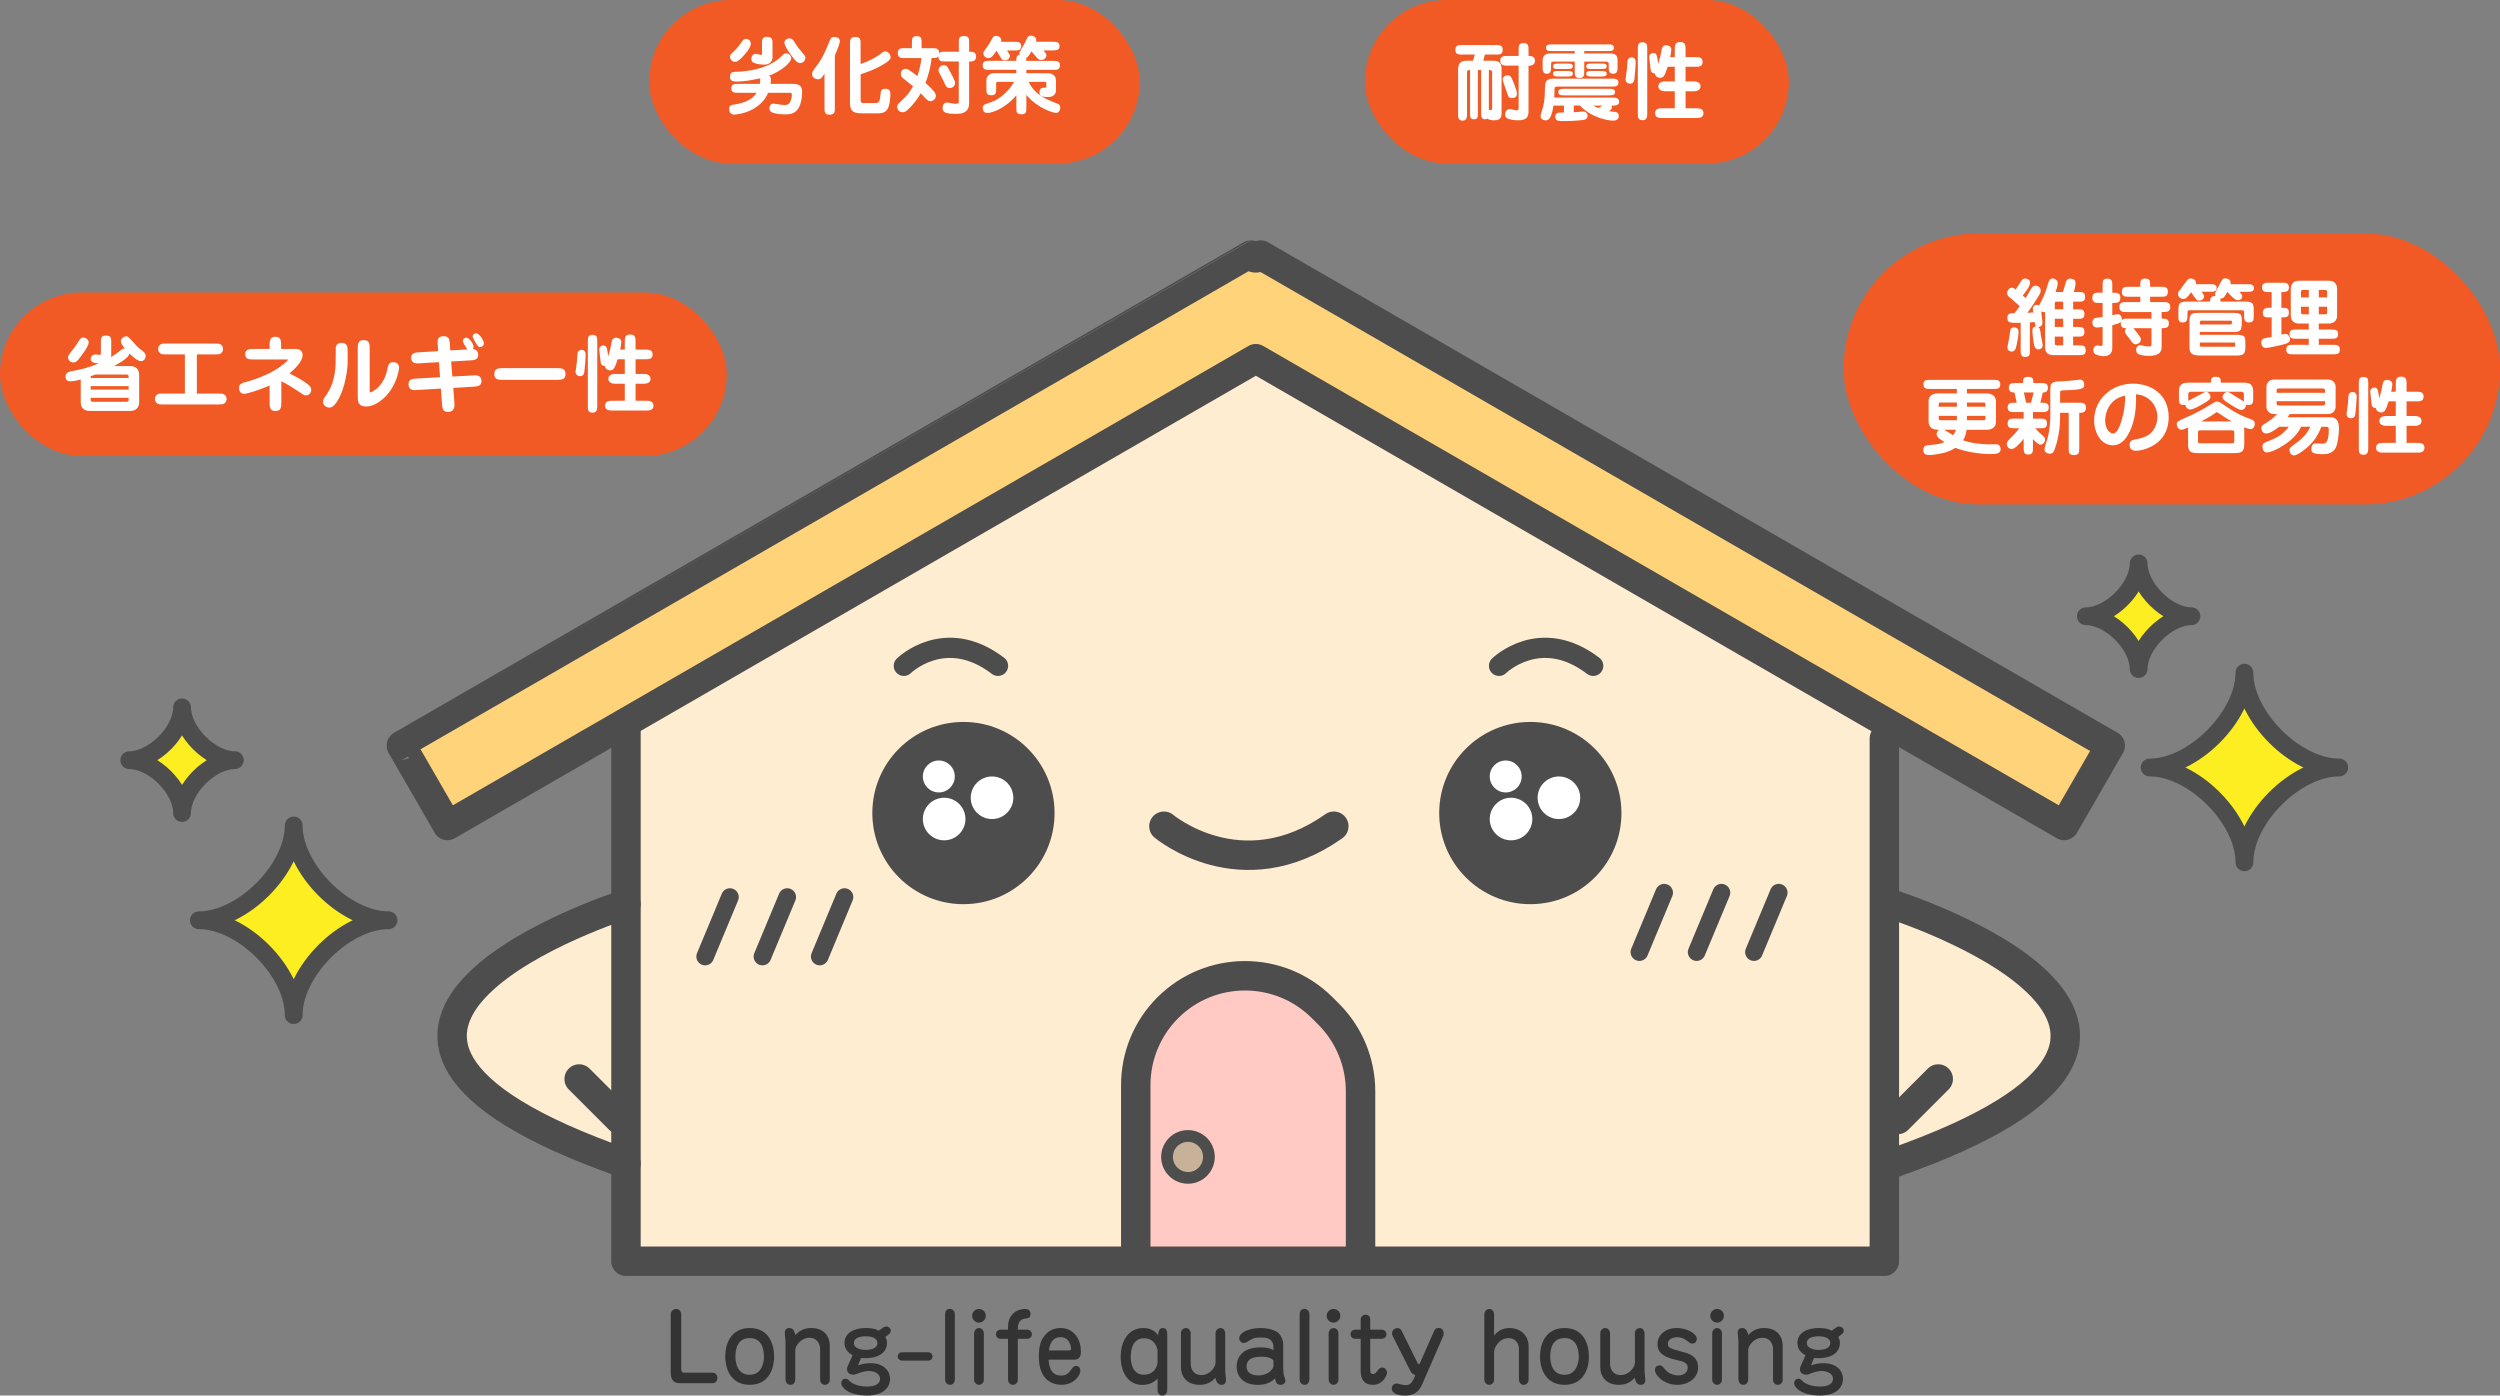 <?xml version="1.0" encoding="UTF-8"?><svg id="_レイヤー_2" xmlns="http://www.w3.org/2000/svg" width="850" height="474.47" viewBox="0 0 850 474.47"><rect x="0" y="0" width="850" height="474.47" fill="#808080" stroke="none"/><defs><style>.cls-1{fill:#4d4d4d;}.cls-2{fill:#fff;}.cls-3,.cls-4,.cls-5,.cls-6,.cls-7,.cls-8,.cls-9{fill:none;stroke:#4d4d4d;stroke-linecap:round;}.cls-3,.cls-7,.cls-9{stroke-miterlimit:10;}.cls-3,.cls-8{stroke-width:10.01px;}.cls-4{stroke-width:5.99px;}.cls-4,.cls-5,.cls-6,.cls-8{stroke-linejoin:round;}.cls-5{stroke-width:10.03px;}.cls-10{fill:#ffcac3;}.cls-11{fill:#ffd37a;}.cls-6{stroke-width:6.05px;}.cls-12{fill:#333;}.cls-13{fill:#c7b299;}.cls-14{fill:#fcee21;}.cls-7{stroke-width:4px;}.cls-15{fill:#f15a24;}.cls-16{fill:#ffedd1;}.cls-9{stroke-width:6.88px;}</style></defs><g id="_レイヤー_1-2"><path class="cls-16" d="M640.68,395.65s131.79-36.45,0-88.24"/><path class="cls-16" d="M212.81,395.15s-131.79-36.45,0-88.24"/><polygon class="cls-11" points="136.47 253.5 428.64 86.73 717.49 253.5 701.82 280.65 426.98 121.97 152.15 280.65 136.47 253.5"/><polygon class="cls-16" points="212.83 428.82 212.83 247.34 426.98 121.97 643.08 246.74 643.08 428.82 212.83 428.82"/><path class="cls-10" d="M425.49,330.05h0c20.4,0,36.96,16.56,36.96,36.96v61.93h-73.92v-61.93c0-20.4,16.56-36.96,36.96-36.96Z"/><circle class="cls-13" cx="403.51" cy="392.47" r="5.99"/><rect class="cls-15" y="99.45" width="247.09" height="55.6" rx="27.8" ry="27.8"/><path class="cls-2" d="M37.82,120.5c0,.26,0,.52-.12.95.92-.58,2.57-1.7,3.32-2.33.69-.55.98-.72,1.44-.66-.89-1.1-1.38-1.67-1.38-2.45,0-.89,1.04-1.67,1.84-1.67.55,0,.86.38,1.3.84,1.93,2.13,2.57,2.85,3.78,3.78,1.01.78,1.53,1.18,1.53,2.02s-.55,1.82-1.61,1.82c-1.12,0-2.94-1.61-3.92-2.62-.09,1.33-3,3.08-5.25,4.29h5.59c1.96,0,2.97,1.24,2.97,2.94v9.37c0,1.82-1.15,2.94-2.97,2.94h-13.92c-1.96,0-2.97-1.24-2.97-2.94v-7.75c-1.04.29-2.48.63-3.52.63-1.64,0-1.64-1.27-1.64-1.67,0-1.04.81-1.56,1.76-1.73,3.29-.58,6.05-1.21,9.54-2.74-1.7-.03-2.74-.35-2.74-1.41,0-1.24,1.01-1.61,1.61-1.61.2,0,1.21.17,1.44.17.4,0,.4-.32.4-.84v-3.43c0-1.38,0-2.31,1.7-2.31,1.82,0,1.82.98,1.82,2.31v4.12ZM30.15,116.41c0,1.3-2.13,4.15-3.37,5.68-.84,1.07-1.33,1.15-1.93,1.15-.98,0-1.73-.92-1.73-1.67,0-.63.23-.92,2.28-3.55.32-.37,1.5-2.28,1.76-2.65.17-.2.55-.75,1.35-.6.58.09,1.64.58,1.64,1.64ZM43.73,128.52c0-.98,0-1.18-.84-1.18h-10.52c-.95.38-1.24.46-1.53.58-.03.17-.03.23-.03.61h12.91ZM43.73,132.47v-1.18h-12.91v1.18h12.91ZM30.82,135.26v.55c0,.55.06.81.84.81h11.24c.78,0,.84-.26.84-.81v-.55h-12.91Z"/><path class="cls-2" d="M66.94,133.82h7.03c1.27,0,1.82,0,2.22.26.61.4.86,1.01.86,1.58,0,.75-.43,1.27-.86,1.56-.4.26-.95.29-2.22.29h-18.22c-1.58,0-2.02,0-2.54-.55-.35-.35-.55-.81-.55-1.3,0-.75.43-1.3.86-1.58.4-.26.95-.26,2.22-.26h7.12v-13.32h-6.02c-1.27,0-1.82,0-2.22-.26-.61-.43-.86-1.04-.86-1.59,0-.72.43-1.27.83-1.56.43-.29.98-.29,2.25-.29h15.94c1.27,0,1.79,0,2.22.29.6.4.84,1.01.84,1.56,0,.75-.4,1.3-.84,1.56-.43.29-.98.29-2.22.29h-5.85v13.32Z"/><path class="cls-2" d="M95.65,136.67c0,1.59,0,3.08-1.99,3.08s-1.99-1.5-1.99-3.08v-5.59c-3.05,1.33-7.52,2.82-8.68,2.82-1.27,0-1.73-1.1-1.73-1.99,0-1.44,1.21-1.73,2.28-2.02.75-.2,6.69-1.76,11.24-4.87.89-.63,3.11-2.28,3.11-2.68,0-.12-.06-.12-.43-.12h-11.04c-1.56,0-3.06,0-3.06-1.79s1.53-1.79,3.06-1.79h5.25v-1.07c0-1.53,0-3.08,1.96-3.08s1.96,1.56,1.96,3.08v1.07h4.78c1.35,0,2.51.49,2.51,2.1,0,2.05-2.51,4.64-4.47,6.2,2.02.98,4.55,2.45,5.85,3.4,1.24.95,1.56,1.41,1.56,2.16,0,.92-.66,1.93-1.76,1.93-.58,0-.61,0-2.88-1.53-1.67-1.12-4.01-2.56-5.53-3.26v7Z"/><path class="cls-2" d="M113.58,137.8c-.35.37-.84.78-1.61.78-1.07,0-2.16-.81-2.16-2.05,0-.58.26-1.01.72-1.64,1.41-2.02,3.6-5.27,3.6-12.25,0-1.56,0-4.35.03-4.61.09-.63.58-1.47,2.02-1.47.98,0,1.64.43,1.93,1.33.12.32.09,4.47.09,5.07,0,3.89-1.44,11.47-4.61,14.84ZM125.69,132.7c0,.66,0,.72.2.72.14,0,3.63-1.15,5.3-6,.29-.81.29-.84.72-2.82.12-.46.38-1.47,1.76-1.47s2.02.89,2.02,1.79c0,.75-.72,5.19-3.63,8.79-1.61,1.99-4.58,4.5-7.52,4.5s-2.91-1.93-2.91-3.46v-16.05c0-1.56,0-3.08,1.96-3.08,2.1,0,2.1,1.41,2.1,3.08v14.01Z"/><path class="cls-2" d="M148.84,117.54c0-.06-.06-1.01-.06-1.27,0-.49,0-1.96,2.02-1.96s2.02,1.15,2.16,2.91l.14,1.93,5.76-.35c-.2-.4-.29-.52-1.04-1.76-.4-.66-.43-.92-.43-1.12,0-.55.46-1.12,1.12-1.12,1.01,0,2.48,2.08,2.48,3.03,0,.32-.06.61-.2.86,1.38.09,1.82,1.15,1.82,1.93,0,1.79-1.5,1.84-2.97,1.93l-6.25.35.4,5.13,6.72-.37c.89-.06.98-.06,1.12-.06,1.84,0,2.08,1.38,2.08,1.96,0,1.76-1.47,1.84-2.97,1.93l-6.63.4.38,4.93c.09,1.04.26,3.23-2.19,3.23-1.79,0-1.9-1.18-2.02-2.91l-.37-5.02-7.84.46c-.26.03-.92.06-1.12.06-1.64,0-2.05-1.07-2.05-1.99,0-1.79,1.44-1.87,2.94-1.96l7.78-.43-.38-5.13-6.28.37c-.87.06-.95.06-1.1.06-1.99,0-2.08-1.56-2.08-1.87,0-1.76,1.5-1.84,2.97-1.93l6.23-.37-.14-1.84ZM160.71,114.31c0-.46.43-.98,1.15-.98,1.18,0,2.65,2.51,2.65,3.4,0,1.04-.92,1.27-1.3,1.27-.2,0-.4-.03-.58-.17-.2-.17-1.93-2.77-1.93-3.52Z"/><path class="cls-2" d="M189.22,125.17c1.56,0,3.06,0,3.06,1.99s-1.5,1.99-3.06,1.99h-18.1c-1.56,0-3.06,0-3.06-1.99s1.5-1.99,3.06-1.99h18.1Z"/><path class="cls-2" d="M195.68,126.44c0-.09.4-2.85.46-3.4.03-.49.17-2.85.23-3.06.17-.6.69-1.04,1.35-1.04,1.41,0,1.41,1.35,1.41,1.67,0,1.15-.29,4.58-.43,5.71-.09.52-.2,1.38-1.15,1.56-.61.09-1.87-.17-1.87-1.44ZM203.06,138c0,1.18-.12,2.31-1.58,2.31-1.61,0-1.61-1.04-1.61-2.31v-21.85c0-1.18,0-2.31,1.5-2.31,1.7,0,1.7.95,1.7,2.31v21.85ZM212.43,118.86v-2.71c0-1.18,0-2.42,1.82-2.42s1.84,1.24,1.84,2.42v2.71h3.49c1.01,0,2.31.06,2.31,1.64s-1.27,1.64-2.31,1.64h-3.49v4.99h2.77c.35,0,2.33,0,2.33,1.67s-1.99,1.67-2.33,1.67h-2.77v5.79h3.78c.69,0,2.31.03,2.31,1.67s-1.61,1.64-2.31,1.64h-11.82c-.72,0-2.33,0-2.33-1.64s1.61-1.67,2.33-1.67h4.38v-5.79h-3.23c-.38,0-2.36,0-2.36-1.67s1.99-1.67,2.36-1.67h3.23v-4.99h-2.42c-.95,3.03-1.44,3.78-2.54,3.78-.61,0-1.73-.4-1.79-1.47-.75,0-1.24-.4-1.41-.98-.06-.17-.52-4.53-.52-4.64,0-.84.66-1.38,1.33-1.38,1.27,0,1.38,1.01,1.7,3.72.72-2.31.92-3.37,1.27-5.25.06-.26.35-1.1,1.38-1.1.09,0,1.84,0,1.84,1.56,0,.35-.29,1.93-.4,2.48h1.56Z"/><rect class="cls-15" x="464.07" y="0" width="144.14" height="55.6" rx="27.8" ry="27.8"/><path class="cls-2" d="M504.34,20.65h3.6c1.61,0,2.59.89,2.59,2.59v15.22c0,.84,0,2.45-2.54,2.45-.69,0-1.82-.14-2.33-.6-.14.14-.35.26-.78.26-1.3,0-1.3-1.3-1.3-2.28v-14.47h-1.1v14.44c0,1.47,0,2.31-1.33,2.31s-1.33-.84-1.33-2.31v-14.44c-.61,0-1.04,0-1.04.75v14.18c0,.92,0,2.28-1.5,2.28s-1.53-1.21-1.53-2.28v-14.84c0-2.13.58-3.26,2.85-3.26h2.22l.61-2.1h-4.27c-1.24,0-2.33,0-2.33-1.56,0-1.67,1.01-1.67,2.33-1.67h11.44c1.21,0,2.31,0,2.31,1.56,0,1.67-1.01,1.67-2.31,1.67h-3.75l-.55,2.1ZM506.21,37.43c.12-.03.23-.06.4-.06.66,0,.72,0,.72-.29v-12.42c0-.84-.55-.84-1.12-.84v13.6ZM512.38,22.32c-.78,0-2.31,0-2.31-1.67s1.53-1.64,2.31-1.64h3.95v-2.08c0-1.1,0-2.31,1.64-2.31,1.73,0,1.73,1.21,1.73,2.31v2.08c1.15,0,2.19.29,2.19,1.64,0,1.04-.81,1.67-1.73,1.67h-.46v15.28c0,1.73-.2,3.31-3.57,3.31-1.04,0-3.26-.23-3.89-.81-.46-.4-.49-.95-.49-1.27,0-.84.58-1.76,1.53-1.76.46,0,1.99.46,2.39.46.66,0,.66-.55.66-.84v-14.38h-3.95ZM514.08,33.36c-1.09,0-1.21-.26-1.87-2.31-.2-.63-1.3-3.6-1.3-4.01,0-.84.84-1.44,1.67-1.44.89,0,1.18.52,1.53,1.27.17.38,1.79,4.12,1.64,5.25-.12,1.04-1.12,1.24-1.67,1.24Z"/><path class="cls-2" d="M548.24,33.19c.81,0,2.28.03,2.28,1.38s-1.41,1.33-2.59,1.33c.06.12.12.29.12.55,0,.55-.29.89-1.01,1.38.32.03,1.93.17,2.28.23.66.14,1.07.66,1.07,1.35,0,1.56-1.41,1.61-2.13,1.61-1.04,0-7.03-.78-11.1-5.13h-2.08v2.28c.49-.03,3.08-.26,3.11-.26,1.3,0,1.61.98,1.61,1.47,0,.14-.03,1.07-1.12,1.33-.55.12-3.34.46-6.6.46-.58,0-2.28,0-2.59-.2-.46-.26-.72-.72-.72-1.24,0-1.53,1.3-1.5,2.97-1.47v-2.36h-3.57c-.72,5.02-2.02,5.02-2.71,5.02-1.01,0-1.67-.66-1.67-1.38,0-.35.03-.61.38-1.61.95-2.91,1.01-3.92,1.12-8.16.03-1.58.09-3.03,2.94-3.03h19.72c1.15,0,2.31,0,2.31,1.35s-1.15,1.35-2.31,1.35h-18.25c-.87,0-1.18.14-1.18.89,0,.61-.03,2.28-.06,2.85h19.8ZM538.64,18.17h8.65c2.68,0,2.68,1.27,2.68,2.77v1.82c0,1.18,0,2.31-1.5,2.31s-1.5-1.12-1.5-2.31v-.89c0-.81-.17-.92-1.01-.92h-7.32v3.26c0,1.21,0,2.31-1.53,2.31-1.7,0-1.7-.92-1.7-2.31v-3.26h-7.18c-.63,0-.86,0-.86.92v.89c0,1.12-.03,2.31-1.44,2.31s-1.44-1.18-1.44-2.31v-2.08c0-2.51,1.9-2.51,2.82-2.51h8.1v-.81h-7.55c-1.27,0-2.22,0-2.22-1.12s.95-1.15,2.22-1.15h18.62c1.27,0,2.25,0,2.25,1.15s-.98,1.12-2.25,1.12h-7.84v.81ZM532.53,21.6c1.41,0,2.22,0,2.22.92s-.78.95-2.22.95h-2.28c-1.44,0-2.22,0-2.22-.92s.78-.95,2.22-.95h2.28ZM532.53,24.14c1.41,0,2.22,0,2.22.92s-.78.95-2.22.95h-2.28c-1.44,0-2.22,0-2.22-.95s.78-.92,2.22-.92h2.28ZM546.88,30.19c1.07,0,2.25,0,2.25,1.12s-1.18,1.12-2.25,1.12h-14.84c-1.1,0-2.22,0-2.22-1.12s1.12-1.12,2.22-1.12h14.84ZM544.06,21.6c1.41,0,2.22,0,2.22.92s-.78.95-2.22.95h-2.51c-1.44,0-2.22,0-2.22-.92s.78-.95,2.22-.95h2.51ZM544.06,24.14c1.41,0,2.22,0,2.22.92s-.78.95-2.22.95h-2.51c-1.44,0-2.22,0-2.22-.95s.78-.92,2.22-.92h2.51ZM541.67,35.9c1.01.49,1.1.52,1.79.84.46-.26.66-.37,1.35-.84h-3.14Z"/><path class="cls-2" d="M552.68,26.99c0-.09.4-2.85.46-3.4.03-.49.17-2.85.23-3.06.17-.6.69-1.04,1.35-1.04,1.41,0,1.41,1.35,1.41,1.67,0,1.15-.29,4.58-.43,5.71-.09.52-.2,1.38-1.15,1.56-.61.09-1.87-.17-1.87-1.44ZM560.06,38.55c0,1.18-.12,2.31-1.59,2.31-1.61,0-1.61-1.04-1.61-2.31v-21.85c0-1.18,0-2.31,1.5-2.31,1.7,0,1.7.95,1.7,2.31v21.85ZM569.43,19.41v-2.71c0-1.18,0-2.42,1.82-2.42s1.84,1.24,1.84,2.42v2.71h3.49c1.01,0,2.31.06,2.31,1.64s-1.27,1.64-2.31,1.64h-3.49v4.99h2.77c.35,0,2.33,0,2.33,1.67s-1.99,1.67-2.33,1.67h-2.77v5.79h3.78c.69,0,2.31.03,2.31,1.67s-1.61,1.64-2.31,1.64h-11.82c-.72,0-2.33,0-2.33-1.64s1.61-1.67,2.33-1.67h4.38v-5.79h-3.23c-.37,0-2.36,0-2.36-1.67s1.99-1.67,2.36-1.67h3.23v-4.99h-2.42c-.95,3.03-1.44,3.78-2.54,3.78-.6,0-1.73-.4-1.79-1.47-.75,0-1.24-.4-1.41-.98-.06-.17-.52-4.53-.52-4.64,0-.84.66-1.38,1.33-1.38,1.27,0,1.38,1.01,1.7,3.72.72-2.31.92-3.37,1.27-5.25.06-.26.35-1.1,1.38-1.1.09,0,1.84,0,1.84,1.56,0,.35-.29,1.93-.4,2.48h1.56Z"/><rect class="cls-15" x="220.72" y="0" width="166.79" height="55.6" rx="27.8" ry="27.8"/><path class="cls-2" d="M269.37,28.51c2.65,0,3.34.78,3.34,2.88,0,2.82-.81,4.93-1.5,5.77-1.01,1.27-1.96,1.73-4.44,1.73-2.1,0-3.6-.4-4.18-.63-.32-.14-.98-.43-.98-1.44,0-.55.29-1.59,1.38-1.59.38,0,1.99.29,2.33.35.69.09,1.15.12,1.33.12.78,0,1.35-.12,1.73-.63.69-.92.86-2.28.86-2.77,0-.75-.29-.75-.78-.75h-7.29c-2.71,6.25-9.8,7.41-11.65,7.41-1.5,0-1.61-1.47-1.61-2.02,0-1.04.83-1.24,1.21-1.3,2.59-.4,6.14-1.07,8.13-4.09h-6.31c-1.15,0-2.31,0-2.31-1.47,0-1.56,1.07-1.56,2.31-1.56h7.41c.06-.29.14-1.64.17-1.9-4.35.98-6.51,1.1-7.96,1.1-.92,0-2.36,0-2.36-1.53,0-1.76.81-1.76,2.8-1.82,1.24-.03,9.83-.38,14.7-5.25.72-.72.98-.98,1.64-.98.92,0,1.67.86,1.67,1.67,0,1.47-3.52,4.47-7.52,5.91.38.29.61.49.61,1.3,0,.6-.09,1.07-.12,1.5h7.38ZM255.28,14.82c0,1.82-3.03,4.73-3.23,4.93-1.07,1.04-1.53,1.27-2.13,1.27-.95,0-1.7-.81-1.7-1.67,0-.72.23-.92,1.18-1.79,1.38-1.24,2.54-2.91,3.05-3.69.23-.35.63-.69,1.33-.66.12,0,1.5.26,1.5,1.61ZM262.66,19.46c0,.14,0,2.51-2.8,2.51-1.01,0-2.59-.17-3.49-.58-.35-.14-.92-.43-.92-1.35,0-.78.49-1.76,1.47-1.76.29,0,1.59.4,1.87.4.26,0,.29-.12.29-.38v-3.46c0-1.15,0-2.31,1.61-2.31,1.96,0,1.96.98,1.96,2.31v4.61ZM270.35,14.67c.84,1.38,1.47,2.1,2.68,3.52.6.66.81.98.81,1.47,0,.81-.78,1.79-1.7,1.79-1.01,0-1.61-.66-2.94-2.42-.98-1.33-2.51-3.49-2.51-4.53,0-.84.84-1.44,1.73-1.44s1.33.61,1.93,1.61Z"/><path class="cls-2" d="M283.85,36.64c0,1.27,0,2.36-1.76,2.36s-1.76-1.07-1.76-2.36v-11.62c-.92,1.47-1.21,1.93-2.22,1.93s-1.99-.63-1.99-1.7c0-.84.14-1.04,1.58-2.91,1.96-2.59,3.26-5.62,4.44-8.62.43-1.07.87-1.18,1.41-1.18.75,0,1.99.32,1.99,1.3,0,1.12-1.07,3.57-1.7,5.07v17.73ZM292.61,33.78c0,.58,0,1.27.98,1.27h3.95c1.38,0,1.64-.58,1.84-3.08.06-.84.14-1.79,1.67-1.79,1.67,0,1.67,1.27,1.67,1.96,0,1.24-.26,3.29-.63,4.29-.63,1.64-1.84,2.1-3.75,2.1h-5.33c-3.17,0-4.01-.92-4.01-3.6V14.93c0-1.3,0-2.36,1.76-2.36,1.84,0,1.84.86,1.84,2.36v6.83c2.31-.72,5.13-2.1,7.15-3.72.43-.35.75-.58,1.24-.58.78,0,1.82.86,1.82,1.99,0,.43-.06.84-1.61,1.9-1.79,1.24-4.64,2.65-8.59,3.92v8.5Z"/><path class="cls-2" d="M307.54,19.75c-1.07,0-2.31,0-2.31-1.73s1.33-1.64,2.31-1.64h2.51v-1.79c0-1.35,0-2.31,1.59-2.31,1.7,0,1.7.86,1.7,2.31v1.79h3.72c1.01,0,2.36,0,2.28,1.82.43-.61.66-.61,2.02-.61h4.64v-3.03c0-1.3,0-2.31,1.61-2.31,1.9,0,1.9.81,1.9,2.31v3.03c1.12,0,2.36,0,2.36,1.64s-1.41,1.67-1.79,1.67h-.58v13.63c0,1.7,0,4.18-4.41,4.18-3.83,0-4.61-.6-4.61-2.02,0-.95.46-1.84,1.61-1.84.29,0,1.18.2,1.5.29.43.09.84.14,1.21.14,1.18,0,1.18-.14,1.18-1.07v-13.32h-4.64c-1.3,0-1.67,0-2.05-.66-.09-.14-.29-.55-.26-1.12-.43.63-.86.63-2.31.63-.23,3.06-1.15,5.97-2.05,8.45,2.59,2.36,3.52,3.46,3.52,4.35,0,1.56-1.53,1.87-1.9,1.87-.49,0-.95-.35-1.09-.46-.38-.32-1.82-1.93-2.13-2.25-1.9,3.29-4.18,5.45-4.81,5.94-.37.29-.78.52-1.47.52-1.5,0-1.76-1.56-1.76-1.9,0-.52.23-.86,1.64-2.16,1.58-1.44,2.74-2.88,3.75-4.76-1.18-.95-2.36-1.93-3.54-2.88-.2-.17-.61-.58-.61-1.3,0-1.38,1.12-1.76,1.67-1.76.58,0,.72,0,3.98,2.48.98-2.82,1.27-5.3,1.38-6.14h-5.76ZM322.99,29.92c-1.15,0-1.3-.32-2.42-2.88-.2-.43-1.24-2.19-1.38-2.59-.06-.14-.09-.35-.09-.46,0-1.01.78-1.84,1.84-1.84.92,0,1.15.43,2.45,2.88.4.81.98,1.84,1.24,2.59.03.09.12.32.12.78,0,.38-.52,1.53-1.76,1.53Z"/><path class="cls-2" d="M358.08,20.7c1.15,0,2.31,0,2.31,1.47,0,1.59-1.07,1.59-2.31,1.59h-9.11v1.12h7.21c1.47,0,2.85.75,2.85,2.45v3.34c0,2.31-2.28,2.31-2.74,2.31-1.56,0-2.88-.14-2.88-1.56,0-.49.12-1.61,1.44-1.61.81,0,.89,0,.89-.32v-1.27c0-.38-.32-.38-.61-.38h-5.36c1.9,4.06,5.27,5.68,8.96,7.09,1.18.43,1.76.66,1.76,1.64,0,1.07-.63,1.84-1.44,1.84-.63,0-6.05-1.33-10.09-6.14v4.27c0,1.27,0,2.33-1.58,2.33-1.82,0-1.82-.84-1.82-2.33v-4.15c-3.6,4.38-8.19,6.02-9.86,6.02-1.56,0-1.56-1.44-1.56-1.7,0-1.04.43-1.18,2.71-1.93,2.97-.98,6.23-3.83,7.93-6.95h-5.51c-.58,0-.58.26-.58.58v1.67c0,1.24,0,2.31-1.56,2.31-1.76,0-1.76-.86-1.76-2.31v-2.77c0-1.18.92-2.45,2.71-2.45h7.47v-1.12h-9.11c-1.15,0-2.31,0-2.31-1.5s1.07-1.56,2.31-1.56h9.11c0-.98,0-1.93,1.18-2.1-.06-.14-.12-.29-.12-.52,0-.29.09-.43.89-1.79.92-1.53,1.5-2.82,1.7-3.26.17-.37.4-.89,1.35-.89.87,0,1.79.61,1.79,1.56,0,.2-.03.38-.09.52h5.68c1.15,0,2.31,0,2.31,1.47s-1.15,1.47-2.31,1.47h-3.14c.89,1.1.98,1.21.98,1.7,0,1.07-1.07,1.56-1.82,1.56-.43,0-.75-.17-1.07-.43-.14-.12-.35-.35-2.16-2.48-.58.95-1.21,2.02-1.82,2.22.03.26.03.35.03.98h9.11ZM344.9,14.21c1.15,0,2.31,0,2.31,1.47s-1.15,1.47-2.31,1.47h-2.51c.86,1.33.95,1.47.95,1.9,0,.92-.84,1.47-1.7,1.47s-1.18-.52-1.47-1.04c-.63-1.12-.95-1.64-1.35-2.28-1.01,1.56-1.76,2.57-2.65,2.57-1.12,0-1.84-.84-1.84-1.64,0-.46.06-.49,1.21-2.08.49-.66,1.12-1.61,1.9-3.08.2-.37.43-.78,1.27-.78.92,0,1.73.72,1.73,1.5,0,.2-.06.38-.12.52h4.58Z"/><rect class="cls-15" x="626.81" y="79.35" width="223.19" height="92.17" rx="46.09" ry="46.09"/><path class="cls-2" d="M687.01,109.74c-3.75.09-4.5.09-4.5-1.73,0-1.56,1.27-1.56,2.45-1.56.92-1.15,1.41-1.84,1.76-2.33-1.18-1.1-2.39-2.16-3.63-3.17-.4-.32-.69-.75-.69-1.27,0-.63.58-1.87,1.67-1.87.46,0,.81.23,1.27.61.35-.46,1.93-3,1.99-3.06.14-.2.46-.66,1.3-.66.38,0,1.58.26,1.58,1.41s-1.35,3.03-2.48,4.35c.63.58.78.69.95.86.78-1.18.89-1.38,1.9-3.14.52-.92.98-1.04,1.47-1.04,1.18,0,1.79.86,1.79,1.64,0,.55-.2.98-.63,1.73-2.05,3.37-3.43,5.22-3.92,5.85.89-.06,1.56-.12,2.02-.14-.06-.32-.17-1.07-.17-1.21,0-.84.66-1.38,1.33-1.38.38,0,.63.17.78.26.06-.12.09-.14.14-.26.66-1.21,1.84-3.29,2.68-6.28.55-1.96.75-2.68,1.87-2.68.52,0,1.7.46,1.7,1.61,0,.84-.46,2.16-.75,3h2.51c.2-.61.29-.84.89-2.94.29-1.01.52-1.61,1.59-1.61.4,0,1.82.14,1.82,1.44,0,.4-.17,1.82-.63,3.11h1.56c1.38,0,2.31,0,2.31,1.73,0,1.56-1.1,1.56-2.31,1.56h-1.76v2.59h1.53c1.38,0,2.31,0,2.31,1.7,0,1.53-1.07,1.53-2.31,1.53h-1.53v2.77h1.53c1.41,0,2.31,0,2.31,1.76,0,1.53-1.07,1.53-2.31,1.53h-1.53v2.97h1.96c1.44,0,2.31,0,2.31,1.76,0,1.56-1.07,1.56-2.31,1.56h-8.65c-1.61,0-2.85-.66-2.85-2.59v-12.08c-.09.03-.2.06-.35.06-.49,0-.84-.2-.98-.29.29,1.96.43,3.8.43,3.92,0,.75-.52,1.38-1.44,1.41.63.43.63.66.92,2.91.06.46.61,2.82.61,3.37,0,.75-.63,1.35-1.5,1.35-.61,0-1.04-.46-1.27-.98-.35-.81-.75-4.76-.75-5.42,0-1.3,1.01-1.44,1.3-1.44-.32-.29-.4-.52-.52-1.47-.35.03-1.47.12-1.61.12v9.45c0,1.33,0,2.31-1.64,2.31-1.5,0-1.5-1.12-1.5-2.31v-9.31ZM685.34,118.45c-.23.66-.69,1.1-1.35,1.1-.43,0-1.47-.29-1.47-1.33,0-.58.58-3,.63-3.52.06-.35.35-2.54.43-2.74.06-.14.35-.66,1.18-.66s1.56.49,1.56,1.47c0,1.59-.66,4.73-.98,5.68ZM701.48,105.16v-2.59h-2.36c-.32,0-.49.17-.49.46v2.13h2.85ZM701.48,111.15v-2.77h-2.85v2.77h2.85ZM698.63,114.44v2.39c0,.4.26.58.63.58h2.22v-2.97h-2.85Z"/><path class="cls-2" d="M722.9,106.08c-1.07,0-2.31,0-2.31-1.7s1.24-1.67,2.31-1.67h4.79v-1.82h-3.95c-1.07,0-2.31,0-2.31-1.56,0-1.82,1.01-1.82,2.31-1.82h3.95v-.49c0-1.24,0-2.31,1.56-2.31,1.79,0,1.79.86,1.79,2.31v.49h3.72c1.1,0,2.31,0,2.31,1.56,0,1.82-.98,1.82-2.31,1.82h-3.72v1.82h4.55c1.04,0,2.31,0,2.31,1.67s-1.27,1.7-2.31,1.7h-.63v2.25c1.3,0,2.45,0,2.45,1.61s-1.01,1.64-2.45,1.64v6.14c0,1.64-.4,3.29-4.47,3.29-1.35,0-3.03-.32-3.52-.66-.49-.35-.69-.78-.69-1.41,0-1.35,1.09-1.59,1.47-1.59.14,0,1.01.2,1.5.32.52.12,1.07.14,1.41.14.84,0,.84-.23.84-.89v-5.33h-6.14c.14.17,1.01,1.21,1.61,2.05.84,1.1.92,1.24.92,1.76,0,1.27-1.33,1.67-1.76,1.67-.72,0-1.24-.69-1.64-1.27-.14-.17-1.1-1.47-1.67-2.22-.32-.43-.35-.66-.35-.92,0-.61.29-.89.49-1.07-.66,0-1.9,0-1.9-1.61,0-.17,0-.32.09-.63-.4.58-1.56.84-2.97,1.21v7.64c0,2.1-1.18,2.91-3,2.91-1.24,0-2.51-.55-2.77-.69-.35-.2-.69-.72-.69-1.3,0-1.01.55-1.67,1.41-1.67.2,0,1.07.2,1.24.2.35,0,.52-.26.52-.69v-5.79c-.4.06-1.44.2-1.87.2-1.5,0-1.64-1.44-1.64-1.7,0-.66.38-1.44,1.18-1.59.38-.09,2.02-.23,2.33-.29v-4.78h-1.18c-1.12,0-2.31,0-2.31-1.76s1.18-1.73,2.31-1.73h1.18v-2.48c0-1.24,0-2.31,1.56-2.31,1.73,0,1.73,1.1,1.73,2.31v2.48c1.64,0,2.74,0,2.74,1.73s-1.1,1.76-2.74,1.76v4.18c.26-.06,1.5-.4,1.76-.4.95,0,1.47.89,1.47,1.7,0,.12,0,.29-.09.49.46-.63.75-.63,2.1-.63h8.07v-2.25h-8.59Z"/><path class="cls-2" d="M751.38,96.63c1.18,0,2.28,0,2.28,1.3s-1.15,1.27-2.28,1.27h-2.82c.43.58.84,1.18.84,1.67,0,.86-1.1,1.35-1.67,1.35-.78,0-1.01-.29-2.74-2.85-1.38,1.9-1.96,2.28-2.68,2.28s-1.79-.6-1.79-1.73c0-.63.32-.95.75-1.47.35-.43,1.93-2.62,2.36-3.2.17-.2.49-.58,1.21-.58.89,0,1.82.69,1.82,1.47,0,.2-.06.4-.09.49h4.81ZM761.38,99.19c.87.98.98,1.1.98,1.56,0,.78-.66,1.33-1.41,1.33-1.07,0-2.22-1.27-3.63-2.85-1.12,2.1-1.58,2.31-2.48,2.33.14.4.14.58.14.98h7.49c3.31,0,3.8.17,3.8,3.03v1.76c0,1.24,0,2.31-1.59,2.31-1.67,0-1.67-1.12-1.67-2.31v-.63c0-1.21-.06-1.21-1.24-1.21h-16.8c-1.18,0-1.24,0-1.24,1.21v.63c0,1.15,0,2.31-1.64,2.31-1.44,0-1.44-.92-1.44-2.31v-1.76c0-2.85.49-3.03,3.78-3.03h7c-.06-1.82,1.12-1.9,1.84-1.9-.06-.14-.14-.32-.14-.63,0-.17.03-.35.09-.49.09-.32,1.07-2.05,1.27-2.45,1.09-2.19,1.21-2.42,2.05-2.42.29,0,1.87.06,1.87,1.44,0,.23-.06.43-.09.55h5.74c1.15,0,2.28,0,2.28,1.3s-1.12,1.27-2.25,1.27h-2.71ZM747.95,113.83h12.13c3.11,0,3.34.43,3.34,2.68v1.67c0,2.57-1.07,2.71-3.52,2.71h-11.01c-3.23,0-4.47-.26-4.47-2.94v-8.76c0-2.82,1.09-2.82,3.63-2.82h10.69c3.17,0,3.46.35,3.46,2.57v.95c0,2.94-.78,2.97-3.2,2.97h-11.07v.98ZM747.95,110.32h10.06c.84,0,.84-.03.84-.95,0-.35-.14-.35-.72-.35h-9.68c-.49,0-.49.29-.49.78v.52ZM747.95,116.46v.66c0,.69.03.78.84.78h10.35c.55,0,.75,0,.81-.2.03-.12.03-.55.03-.84,0-.4-.09-.4-.72-.4h-11.3Z"/><path class="cls-2" d="M775.68,104.64c1.61,0,2.54.03,2.54,1.64s-.92,1.64-2.54,1.64v5.85c.81-.23.89-.26,1.3-.26,1.12,0,1.64,1.24,1.64,1.82,0,1.15-1.15,1.47-1.76,1.64-2.36.66-5.82,1.33-6.43,1.33-1.56,0-1.61-1.58-1.61-1.82,0-1.15.92-1.41,1.21-1.5.38-.09,2.02-.35,2.33-.4v-6.66h-.72c-1.33,0-2.28,0-2.28-1.56,0-1.7,1.3-1.73,2.28-1.73h.72v-5.33h-.98c-.95,0-2.31,0-2.31-1.59s1.35-1.59,2.31-1.59h4.55c.95,0,2.31,0,2.31,1.59s-1.3,1.59-2.57,1.59v5.33ZM792.66,112.05c1.18,0,2.31,0,2.31,1.5,0,1.61-1.01,1.61-2.31,1.61h-4.27v2.08h4.84c1.18,0,2.31,0,2.31,1.53,0,1.67-.95,1.7-2.31,1.7h-13.58c-1.18,0-2.31-.03-2.31-1.53,0-1.7.95-1.7,2.31-1.7h5.33v-2.08h-4.24c-1.18,0-2.31,0-2.31-1.5,0-1.61,1.01-1.61,2.31-1.61h4.24v-2.05h-3.37c-2.45,0-2.74-2.05-2.74-2.51v-9.54c0-.63.4-2.51,2.74-2.51h10.23c2.48,0,2.77,2.05,2.77,2.51v9.54c0,.63-.43,2.51-2.77,2.51h-3.46v2.05h4.27ZM784.99,101.12v-2.54h-2.08c-.32,0-.58.14-.58.72v1.82h2.65ZM782.34,104.29v1.84c0,.61.26.75.58.75h2.08v-2.59h-2.65ZM791.22,101.12v-1.82c0-.58-.26-.72-.58-.72h-2.25v2.54h2.82ZM788.39,104.29v2.59h2.25c.32,0,.58-.14.58-.75v-1.84h-2.82Z"/><path class="cls-2" d="M655.7,136.44c0-.35,0-2.68,3.2-2.68h6.43v-1.53h-9.05c-1.15,0-2.31,0-2.31-1.5,0-1.58,1.04-1.58,2.31-1.58h21.5c1.15,0,2.31,0,2.31,1.5,0,1.59-1.04,1.59-2.31,1.59h-9.02v1.53h6.66c2.45,0,3.2,1.47,3.2,2.68v7c0,1.41-.89,2.68-3.2,2.68h-6.77c-.29,2.1-.86,3.03-1.24,3.57,3.54,1.27,7.67,1.38,9.57,1.38.32,0,1.56-.09,1.99-.03.81.12,1.24.86,1.24,1.64,0,1.61-1.67,1.7-3.34,1.7-3.6,0-8.65-.75-12.05-2.13-.66.43-1.96,1.21-3.75,1.67-1.18.29-3.43.78-5.07.78-.63,0-2.1,0-2.1-1.7,0-1.27.95-1.59,1.3-1.61,4.09-.4,4.55-.43,5.91-1.1-2.31-1.38-2.65-2.05-2.65-2.71,0-.58.37-1.12.78-1.47-.46,0-1.56,0-2.28-.43-1.04-.58-1.24-1.82-1.24-2.25v-7ZM665.33,138.28v-1.41h-5.51c-.37,0-.66,0-.66.55v.86h6.17ZM659.16,141.39v.92c0,.4.32.55.66.55h5.51v-1.47h-6.17ZM664.03,147.96c.66-.86.89-1.38.95-1.84h-3.95l3,1.84ZM675.07,138.28v-.78c0-.29-.06-.63-.66-.63h-5.65v1.41h6.31ZM668.76,141.39v1.47h5.65c.32,0,.66-.14.66-.55v-.92h-6.31Z"/><path class="cls-2" d="M688.05,149.2c-.58.72-2.77,3.46-4.04,3.46s-1.7-1.07-1.7-1.64c0-.4.2-1.01.69-1.47,1.76-1.76,2.22-2.22,3.57-3.95h-1.67c-1.27,0-2.31,0-2.31-1.64s1.07-1.64,2.31-1.64h3.14v-2.22h-3.14c-1.09,0-2.31,0-2.31-1.59s1.21-1.59,2.31-1.59h.78c-.09-.49-.63-2.94-.75-3.49h-.23c-.49,0-1.7-.06-1.7-1.58,0-1.61,1.12-1.61,2.31-1.61h2.51c0-1.33.03-2.13,1.93-2.13.95,0,1.58.46,1.58,1.56v.58h2.65c1.18,0,2.31,0,2.31,1.61s-1.27,1.58-1.73,1.58c-.23.95-.63,2.71-.84,3.49h.55c1.1,0,2.31,0,2.31,1.59s-1.21,1.59-2.31,1.59h-3.06v2.22h2.45c1.27,0,2.31,0,2.31,1.64s-1.04,1.64-2.31,1.64h-1.67c1.12,1.27,1.64,1.73,2.71,2.68.32.29.61.55.61,1.24,0,1.04-.87,1.64-1.53,1.64-.95,0-2.48-1.79-2.57-1.87v2.94c0,1.01.03,2.31-1.58,2.31s-1.58-1.27-1.58-2.31v-3.03ZM688.11,133.44c.12.46.66,3,.78,3.49h1.67c.12-.49.72-2.94.87-3.49h-3.31ZM706.93,152.43c0,1.27,0,2.31-1.73,2.31-1.84,0-1.84-.95-1.84-2.31v-12.08h-2.94v1.79c0,5.74-1.64,10.15-1.96,10.92-.23.55-.52,1.18-1.5,1.18-.23,0-1.84-.06-1.84-1.47,0-.6.89-3.17,1.04-3.69.89-3.54.95-6.54.95-7.23v-9.97c0-2.08,1.38-2.13,3.75-2.25,2.13-.09,3.52-.23,4.21-.32.35-.03,1.87-.23,2.19-.23.78,0,1.38.6,1.38,1.73,0,1.24-.63,1.73-6.28,1.87-1.73.06-1.93.06-1.93.75v3.49h6.49c1.01,0,2.31,0,2.31,1.7,0,1.01-.55,1.73-1.79,1.73h-.49v12.08Z"/><path class="cls-2" d="M722.96,148.69c-.66.98-2.16,2.71-4.61,2.71-3.89,0-6.34-4.12-6.34-8.42,0-7.47,6.11-12.54,13.23-12.54,6.02,0,12.11,3.55,12.11,11.36,0,9.63-8.91,11.47-11.21,11.47-2.08,0-2.08-1.76-2.08-2.02,0-1.5.86-1.67,2.8-2.02,2.57-.49,3.66-1.38,4.04-1.67,1.73-1.44,2.62-3.63,2.62-5.79,0-3.6-2.59-7.44-7.29-7.7.32,7.93-1.7,12.31-3.26,14.61ZM715.75,142.89c0,2.85,1.47,4.5,2.71,4.5,1.35,0,2.31-2.68,2.57-3.49.35-1.01,1.56-4.44,1.53-9.4-5.3,1.04-6.8,5.68-6.8,8.39Z"/><path class="cls-2" d="M763.05,150.96c0,2.51-.69,3.11-3.66,3.11h-11.79c-2.88,0-3.66-.52-3.66-3.11v-4.58c0-.37,0-.6.03-1.04-.72.32-1.76.78-2.25.78-.69,0-1.61-.69-1.61-1.82,0-.95.06-.98,3.17-2.36,2.57-1.15,4.76-2.19,8.88-4.73.89-.55,1.1-.66,1.67-.66.61,0,.84.14,2.91,1.56,4.01,2.71,5.62,3.31,8.04,4.24,1.24.46,1.84.69,1.84,1.76,0,.95-.55,1.79-1.47,1.79-.52,0-1.64-.43-2.13-.63.03.49.03.75.03,1.12v4.58ZM766.08,135.4c0,1.33,0,2.31-1.64,2.31-.14,0-.43,0-.81-.14.03,1.04-.75,1.82-1.58,1.82s-3.23-1.53-4.38-2.28c-1.56-1.01-1.99-1.44-1.99-2.13s.69-1.7,1.53-1.7c.58,0,.81.14,2.8,1.44.4.26,2.48,1.5,2.94,1.82-.03-.29-.03-.38-.03-1.12v-1.5c0-.32-.35-.72-.75-.72h-17.41c-.4,0-.75.4-.75.72v2.36c.55-.29,3.26-1.67,3.86-2.02,1.64-.92,1.82-1.04,2.22-1.04.55,0,1.47.61,1.47,1.67,0,.89-.72,1.38-2.51,2.42-1.15.66-3.37,1.93-4.38,1.93-.92,0-1.56-.84-1.61-1.59-.12.03-.26.06-.61.06-1.61,0-1.61-1.04-1.61-2.31v-2.19c0-1.96.52-3.11,3.29-3.11h7.58c0-1.01,0-1.99,1.64-1.99,1.73,0,1.73.81,1.73,1.99h7.72c2.33,0,3.29.75,3.29,3.11v2.19ZM747.98,146.32c-.66,0-.66.4-.66.81v2.8c0,.4,0,.78.66.78h11.01c.66,0,.66-.37.66-.78v-2.8c0-.4,0-.81-.66-.81h-11.01ZM758.85,143.3c-1.76-.95-2.91-1.76-4.29-2.68-.46-.32-.69-.46-.87-.46s-.43.23-.78.49c-.72.49-2.33,1.5-4.55,2.65h10.49Z"/><path class="cls-2" d="M792.43,141.88c2.82,0,2.82,2.82,2.82,3.95,0,1.33-.37,5.39-1.3,6.77-1.21,1.82-3.37,1.82-4.15,1.82-3.8,0-3.92-.78-3.92-1.67s.26-2.02,1.47-2.02c.09,0,1.67.14,1.99.14,1.18,0,2.45,0,2.45-4.84,0-.32,0-.92-.86-.92h-1.64c-.61,1.47-1.59,3.49-2.71,4.84-2.39,2.82-5.56,4.9-6.6,4.9-1.1,0-1.56-1.18-1.56-1.76,0-.84.29-1.01,2.71-2.77,1.58-1.15,3.11-2.65,4.41-5.22h-3.2c-1.73,4.53-9.14,8.73-11.67,8.73-1.15,0-1.44-1.35-1.44-2.05,0-.75.35-1.1.92-1.33,3.86-1.59,5.62-2.25,8.07-5.36h-3.32c-.52.4-2.82,2.31-4.44,2.31-1.07,0-1.61-1.1-1.61-1.84s.49-1.07,1.04-1.41c1.84-1.15,2.8-1.73,4.32-3.37h-1.04c-1.87,0-2.59-1.47-2.59-2.51v-6.72c0-1.12.78-2.51,2.59-2.51h18.36c1.9,0,2.59,1.5,2.59,2.51v6.72c0,1.07-.75,2.51-2.59,2.51h-13.06c-.2.43-.61,1.01-.66,1.1h14.61ZM790.53,133.55v-.72c0-.46-.23-.75-.75-.75h-14.99c-.61,0-.75.37-.75.75v.72h16.49ZM774.04,136.41v.75c0,.38.14.72.75.72h14.99c.52,0,.75-.29.75-.72v-.75h-16.49Z"/><path class="cls-2" d="M797.82,140.76c0-.09.4-2.85.46-3.4.03-.49.17-2.85.23-3.06.17-.6.69-1.04,1.35-1.04,1.41,0,1.41,1.35,1.41,1.67,0,1.15-.29,4.58-.43,5.71-.09.52-.2,1.38-1.15,1.56-.61.09-1.87-.17-1.87-1.44ZM805.2,152.32c0,1.18-.12,2.31-1.59,2.31-1.61,0-1.61-1.04-1.61-2.31v-21.85c0-1.18,0-2.31,1.5-2.31,1.7,0,1.7.95,1.7,2.31v21.85ZM814.57,133.18v-2.71c0-1.18,0-2.42,1.82-2.42s1.84,1.24,1.84,2.42v2.71h3.49c1.01,0,2.31.06,2.31,1.64s-1.27,1.64-2.31,1.64h-3.49v4.99h2.77c.35,0,2.33,0,2.33,1.67s-1.99,1.67-2.33,1.67h-2.77v5.79h3.78c.69,0,2.31.03,2.31,1.67s-1.61,1.64-2.31,1.64h-11.82c-.72,0-2.33,0-2.33-1.64s1.61-1.67,2.33-1.67h4.38v-5.79h-3.23c-.37,0-2.36,0-2.36-1.67s1.99-1.67,2.36-1.67h3.23v-4.99h-2.42c-.95,3.03-1.44,3.78-2.54,3.78-.6,0-1.73-.4-1.79-1.47-.75,0-1.24-.4-1.41-.98-.06-.17-.52-4.53-.52-4.64,0-.84.66-1.38,1.33-1.38,1.27,0,1.38,1.01,1.7,3.72.72-2.31.92-3.37,1.27-5.25.06-.26.35-1.1,1.38-1.1.09,0,1.84,0,1.84,1.56,0,.35-.29,1.93-.4,2.48h1.56Z"/><circle class="cls-1" cx="520.31" cy="276.44" r="30.98"/><circle class="cls-2" cx="513.75" cy="278.47" r="7.24"/><circle class="cls-2" cx="530.03" cy="271.24" r="7.24"/><circle class="cls-2" cx="511.94" cy="264" r="5.43"/><circle class="cls-1" cx="327.57" cy="276.44" r="30.98"/><circle class="cls-2" cx="321.01" cy="278.47" r="7.24"/><circle class="cls-2" cx="337.29" cy="271.24" r="7.24"/><circle class="cls-2" cx="319.2" cy="264" r="5.43"/><path class="cls-9" d="M509.67,226.38s13.98-13.77,32.02,0"/><path class="cls-9" d="M307.3,226.38s13.98-13.77,32.02,0"/><path class="cls-3" d="M395.73,280.92s26.33,22.19,57.77,0"/><polyline class="cls-8" points="640.68 251.09 640.68 428.82 212.83 428.82 212.83 247.34"/><path class="cls-5" d="M717.49,253.5L428.64,86.73h0c-.73,1.27-2.57,1.27-3.31,0h0S136.47,253.5,136.47,253.5l15.67,27.15L426.98,121.97l274.83,158.68,15.67-27.15Z"/><path class="cls-3" d="M212.83,307.41s-133.02,41.93,0,88.24"/><line class="cls-3" x1="210.68" y1="380.63" x2="196.91" y2="366.86"/><path class="cls-3" d="M643.08,307.41s133.02,41.93,0,88.24"/><line class="cls-3" x1="645.23" y1="380.63" x2="659" y2="366.86"/><path class="cls-8" d="M386.16,427.43v-58.53c0-9.85,3.91-19.3,10.88-26.26h0c14.5-14.5,38.02-14.5,52.53,0l2.14,2.14c6.97,6.97,10.88,16.41,10.88,26.26v56.39"/><circle class="cls-7" cx="403.91" cy="393.35" r="7.12"/><path class="cls-12" d="M228.06,446.9c0-1,.75-1.85,1.85-1.85,1.19,0,1.72,1.16,1.72,1.85v18.5c0,1.03.28,1.31,1,1.31h9.54c1.06,0,1.75.75,1.75,1.85,0,1.25-1,1.72-1.63,1.72h-10.99c-1.31,0-3.25-.22-3.25-3.54v-19.84Z"/><path class="cls-12" d="M263.2,461.2c0,4.48-2.03,9.64-8.29,9.64s-8.32-5.2-8.32-9.64,2-9.67,8.32-9.67,8.29,5.23,8.29,9.67ZM250.05,461.2c0,2.13.59,6.23,4.85,6.23s4.85-4.51,4.85-6.07c0-2.54-.72-6.42-4.85-6.42s-4.85,3.66-4.85,6.26Z"/><path class="cls-12" d="M282.13,469.15c0,.88-.66,1.69-1.69,1.69-1.13,0-1.6-1.06-1.6-1.72v-10.39c0-1.38-.69-3.88-3.63-3.88s-4.82,2.79-4.82,4.16v10.14c0,.28-.22,1.69-1.72,1.69-1.31,0-1.6-1.47-1.6-1.72v-12.99c0-.5-.25-2.66-.25-3.1,0-.66.41-1.5,1.5-1.5,1.44,0,1.78,1.22,2.13,2.41,1.94-2.35,4.51-2.41,5.38-2.41,4.57,0,6.29,3.1,6.29,5.95v11.67Z"/><path class="cls-12" d="M291.7,464.23c1.41-.44,2.47-.75,4.26-.75,4.85,0,6.67,2.94,6.67,5.38,0,1.72-1.13,5.6-7.76,5.6s-8.86-2.91-8.86-4.1c0-.75.47-1.6,1.47-1.6.59,0,.81.25,1.13.56.63.69,2.41,2.1,6.17,2.1.75,0,4.44,0,4.44-2.66,0-1.72-1.94-2.63-3.88-2.63-1.5,0-3.25.69-3.47.78-1.06.41-1.28.47-1.78.47-.28,0-2.1,0-2.1-1.91,0-.47.06-.59.47-1.5l1.41-3.19c-.84-.47-2.75-1.63-2.75-4.16,0-3.38,3.19-5.1,7.23-5.1,2.57,0,3.6.47,4.44.91l1.63-1.16c.16-.09.44-.25.88-.25.88,0,1.56.66,1.56,1.31,0,.34-.12.88-.47,1.16l-1.35,1.03c.31.78.53,1.25.53,2.13,0,2.57-2,5.13-7.39,5.13-.78,0-1.16-.06-1.41-.09l-1.06,2.54ZM294.3,458.98c1.03,0,4.01-.19,4.01-2.32s-2.85-2.32-4.01-2.32c-1,0-3.97.19-3.97,2.29s3.13,2.35,3.97,2.35Z"/><path class="cls-12" d="M315.64,459.76c.66,0,1.41.53,1.41,1.44,0,.75-.59,1.41-1.41,1.41h-8.98c-.69,0-1.44-.53-1.44-1.44,0-.78.66-1.41,1.44-1.41h8.98Z"/><path class="cls-12" d="M321.33,446.77c0-.81.47-1.75,1.6-1.75s1.72.97,1.72,1.72v22.41c0,.47-.44,1.69-1.6,1.69-1.47,0-1.72-1.44-1.72-1.72v-22.34Z"/><path class="cls-12" d="M335.16,447.37c0,1.28-1.06,2.32-2.32,2.32s-2.32-1.06-2.32-2.32,1.03-2.32,2.32-2.32,2.32,1,2.32,2.32ZM334.5,469.15c0,.78-.63,1.69-1.69,1.69-.94,0-1.63-.94-1.63-1.72v-15.87c0-.41.38-1.72,1.72-1.72.94,0,1.6.94,1.6,1.69v15.93Z"/><path class="cls-12" d="M340.13,455.19c-.69,0-1.5-.53-1.5-1.6,0-1.22,1.22-1.5,1.5-1.5h2.6v-.94c0-4.51,3.32-6.1,5.7-6.1.81,0,1.94.19,1.94,1.69,0,1.38-.85,1.47-1.66,1.56-1.35.16-2.66.69-2.66,3.79h3.32c.69,0,1.47.56,1.47,1.6s-.97,1.5-1.47,1.5h-3.32v13.96c0,1-.81,1.69-1.69,1.69-1.06,0-1.63-1.03-1.63-1.72v-13.93h-2.6Z"/><path class="cls-12" d="M356.53,462.29c.09,1.44.34,5.41,4.32,5.41,1.85,0,2.63-1,3.63-2.41.25-.34.63-.88,1.41-.88.94,0,1.44.85,1.44,1.66,0,1.35-1.97,4.76-6.42,4.76-2.69,0-7.7-1.28-7.7-9.54,0-3.97.78-5.88,2.25-7.51.78-.91,2.32-2.25,5.07-2.25,4.85,0,6.98,4.19,6.98,7.89,0,1.81-.53,2.88-2.28,2.88h-8.7ZM363.41,459.16c.63,0,.75-.19.75-.59,0-1.31-.81-3.94-3.6-3.94-3.29,0-3.82,3.54-3.94,4.54h6.79Z"/><path class="cls-12" d="M396.86,472.81c0,.69-.56,1.66-1.72,1.66-1.03,0-1.56-.97-1.56-1.69v-4.07c-1.28,1.47-3.25,2.16-5.2,2.16-4.91,0-7.35-4.44-7.35-9.58s2.5-9.76,7.7-9.76c3.19,0,4.41,1.66,5.04,2.47.06-.91.16-2.47,1.63-2.47s1.47,1.47,1.47,2.82v18.46ZM393.58,459.42c0-1.19-1.03-4.41-4.63-4.41-4.16,0-4.48,4.57-4.48,6.26,0,1.81.41,6.13,4.41,6.13s4.69-3.47,4.69-4.35v-3.63Z"/><path class="cls-12" d="M401.52,453.22c0-.84.69-1.69,1.69-1.69,1.16,0,1.63,1.16,1.63,1.72v10.39c0,1.41.69,3.88,3.63,3.88s4.82-2.79,4.82-4.13v-10.17c0-.69.53-1.69,1.72-1.69,1.28,0,1.57,1.44,1.57,1.72v12.99c0,.5.28,2.66.28,3.1,0,.66-.44,1.5-1.53,1.5-1.41,0-1.78-1.19-2.13-2.41-1.94,2.38-4.51,2.41-5.38,2.41-4.54,0-6.29-3.1-6.29-5.92v-11.71Z"/><path class="cls-12" d="M432.97,457.69c0-.31-.16-1.19-.72-1.85-.66-.75-1.56-1.09-3.35-1.09s-2.63.03-4.48,1.25c-.84.56-1.09.63-1.53.63-.75,0-1.56-.66-1.56-1.69,0-1.78,3.25-3.41,7.1-3.41,3.32,0,5.41.84,6.45,1.91.5.5,1.41,1.91,1.41,3.63v8.58c0,.41.12,1.6.31,2.16.44,1.28.44,1.35.44,1.63,0,.66-.59,1.41-1.66,1.41-1.44,0-1.66-1.13-1.85-2.19-1.53,1.53-3.44,2.19-5.82,2.19-6.45,0-7.26-4.41-7.26-6.23,0-2.16,1.09-6.51,8.14-6.51.66,0,2.91,0,4.38.94v-1.35ZM432.97,462.7c0-.13-.5-1.41-3.97-1.41-1.5,0-5.16,0-5.16,3.35,0,2.53,2.53,3,3.97,3,3.82,0,5.16-2.57,5.16-3.1v-1.85Z"/><path class="cls-12" d="M441.88,446.77c0-.81.47-1.75,1.6-1.75s1.72.97,1.72,1.72v22.41c0,.47-.44,1.69-1.6,1.69-1.47,0-1.72-1.44-1.72-1.72v-22.34Z"/><path class="cls-12" d="M455.71,447.37c0,1.28-1.06,2.32-2.32,2.32s-2.32-1.06-2.32-2.32,1.03-2.32,2.32-2.32,2.32,1,2.32,2.32ZM455.06,469.15c0,.78-.63,1.69-1.69,1.69-.94,0-1.63-.94-1.63-1.72v-15.87c0-.41.38-1.72,1.72-1.72.94,0,1.6.94,1.6,1.69v15.93Z"/><path class="cls-12" d="M460.66,455.19c-.5,0-1.47-.41-1.47-1.6,0-.12,0-1.5,1.75-1.5h1.69v-3.47c0-.34.25-1.63,1.69-1.63,1.13,0,1.56.91,1.56,1.6v3.5h4.04c.34,0,1.47.28,1.47,1.6s-1.44,1.5-1.47,1.5h-4.04v10.64c0,.44,0,1.35.94,1.35.66,0,.91-.31,1.97-1.69.44-.53,1.06-.53,1.19-.53.88,0,1.6.81,1.6,1.69,0,.94-1.31,4.19-4.79,4.19-3.1,0-4.16-2.03-4.16-4.76v-10.89h-1.97Z"/><path class="cls-12" d="M473.58,454.41c-.25-.47-.28-.88-.28-1.09,0-1.22,1.13-1.78,1.72-1.78,1.06,0,1.38.63,1.6,1.06l4.82,9.76c.63,1.28.72,1.44,1.16,1.5l4.94-11.2c.16-.38.5-1.16,1.6-1.16,1.16,0,1.72.81,1.72,1.88,0,.41-.12.78-.19.91l-7.01,16.12c-1.35,3.1-3.07,4.07-5.95,4.07s-4.51-.91-4.51-2.41c0-1.19,1.03-1.69,1.63-1.69.28,0,.81.16,1.1.22.84.25,1.31.34,1.94.34,1.25,0,2.19-.34,3.35-3.41-1.09-.38-1.35-.72-2.03-2.07l-5.6-11.05Z"/><path class="cls-12" d="M519.73,469.15c0,.53-.41,1.69-1.69,1.69-1.13,0-1.6-1.16-1.6-1.72v-10.33c0-2.13-1.22-3.82-3.57-3.82-3.25,0-4.88,3.35-4.88,4.6v9.58c0,.72-.56,1.69-1.69,1.69-1.03,0-1.63-1-1.63-1.72v-22.34c0-.66.53-1.72,1.72-1.72,1.1,0,1.6,1.1,1.6,1.69v7.32c2.03-2.54,4.6-2.54,5.2-2.54,3.5,0,6.54,2.25,6.54,6.29v11.33Z"/><path class="cls-12" d="M540.23,461.2c0,4.48-2.03,9.64-8.29,9.64s-8.33-5.2-8.33-9.64,2-9.67,8.33-9.67,8.29,5.23,8.29,9.67ZM527.08,461.2c0,2.13.59,6.23,4.85,6.23s4.85-4.51,4.85-6.07c0-2.54-.72-6.42-4.85-6.42s-4.85,3.66-4.85,6.26Z"/><path class="cls-12" d="M544.1,453.22c0-.84.69-1.69,1.69-1.69,1.16,0,1.63,1.16,1.63,1.72v10.39c0,1.41.69,3.88,3.63,3.88s4.82-2.79,4.82-4.13v-10.17c0-.69.53-1.69,1.72-1.69,1.28,0,1.56,1.44,1.56,1.72v12.99c0,.5.28,2.66.28,3.1,0,.66-.44,1.5-1.53,1.5-1.41,0-1.78-1.19-2.13-2.41-1.94,2.38-4.51,2.41-5.38,2.41-4.54,0-6.29-3.1-6.29-5.92v-11.71Z"/><path class="cls-12" d="M562.66,465.83c0-1.03.78-1.6,1.56-1.6s1.03.31,1.82,1.28c1.16,1.44,2.91,2.13,4.54,2.13,2.44,0,3.25-1.5,3.25-2.63,0-1.66-1.53-2.13-3.66-2.57-5.54-1.19-6.63-3.22-6.63-5.41,0-3.13,2.69-5.51,6.57-5.51,3.35,0,6.82,1.91,6.82,3.69,0,.75-.53,1.6-1.53,1.6-.63,0-.75-.09-1.97-1.06-.91-.72-2-1.09-3.16-1.09-1.82,0-3.19.84-3.19,2.22s.75,1.63,5.2,2.82c2.29.59,5.07,1.57,5.07,5.29,0,3.44-3.19,5.85-7.04,5.85-4.82,0-7.64-3.44-7.64-5.01Z"/><path class="cls-12" d="M586.13,447.37c0,1.28-1.06,2.32-2.32,2.32s-2.32-1.06-2.32-2.32,1.03-2.32,2.32-2.32,2.32,1,2.32,2.32ZM585.47,469.15c0,.78-.63,1.69-1.69,1.69-.94,0-1.63-.94-1.63-1.72v-15.87c0-.41.38-1.72,1.72-1.72.94,0,1.6.94,1.6,1.69v15.93Z"/><path class="cls-12" d="M606.12,469.15c0,.88-.66,1.69-1.69,1.69-1.13,0-1.6-1.06-1.6-1.72v-10.39c0-1.38-.69-3.88-3.63-3.88s-4.82,2.79-4.82,4.16v10.14c0,.28-.22,1.69-1.72,1.69-1.31,0-1.6-1.47-1.6-1.72v-12.99c0-.5-.25-2.66-.25-3.1,0-.66.41-1.5,1.5-1.5,1.44,0,1.78,1.22,2.13,2.41,1.94-2.35,4.51-2.41,5.38-2.41,4.57,0,6.29,3.1,6.29,5.95v11.67Z"/><path class="cls-12" d="M615.69,464.23c1.41-.44,2.47-.75,4.26-.75,4.85,0,6.67,2.94,6.67,5.38,0,1.72-1.13,5.6-7.76,5.6s-8.86-2.91-8.86-4.1c0-.75.47-1.6,1.47-1.6.59,0,.81.25,1.13.56.63.69,2.41,2.1,6.17,2.1.75,0,4.44,0,4.44-2.66,0-1.72-1.94-2.63-3.88-2.63-1.5,0-3.25.69-3.47.78-1.06.41-1.28.47-1.78.47-.28,0-2.1,0-2.1-1.91,0-.47.06-.59.47-1.5l1.41-3.19c-.84-.47-2.75-1.63-2.75-4.16,0-3.38,3.19-5.1,7.23-5.1,2.57,0,3.6.47,4.44.91l1.63-1.16c.16-.09.44-.25.88-.25.88,0,1.57.66,1.57,1.31,0,.34-.13.88-.47,1.16l-1.35,1.03c.31.78.53,1.25.53,2.13,0,2.57-2,5.13-7.39,5.13-.78,0-1.16-.06-1.41-.09l-1.06,2.54ZM618.29,458.98c1.03,0,4.01-.19,4.01-2.32s-2.85-2.32-4.01-2.32c-1,0-3.97.19-3.97,2.29s3.13,2.35,3.97,2.35Z"/><line class="cls-4" x1="248.18" y1="305" x2="239.75" y2="325.22"/><line class="cls-4" x1="267.66" y1="305" x2="259.23" y2="325.22"/><line class="cls-4" x1="287.13" y1="305" x2="278.71" y2="325.22"/><line class="cls-4" x1="565.82" y1="303.51" x2="557.39" y2="323.72"/><line class="cls-4" x1="585.29" y1="303.51" x2="576.86" y2="323.72"/><line class="cls-4" x1="604.77" y1="303.51" x2="596.34" y2="323.72"/><path class="cls-14" d="M61.9,276.41c0-8.29-9.67-17.95-17.95-17.95,8.29,0,17.95-9.67,17.95-17.95,0,8.29,9.67,17.95,17.95,17.95-8.29,0-17.95,9.67-17.95,17.95Z"/><path class="cls-6" d="M61.9,276.41c0-8.29-9.67-17.95-17.95-17.95,8.29,0,17.95-9.67,17.95-17.95,0,8.29,9.67,17.95,17.95,17.95-8.29,0-17.95,9.67-17.95,17.95Z"/><path class="cls-14" d="M99.86,345.13c0-14.88-17.36-32.24-32.24-32.24,14.88,0,32.24-17.36,32.24-32.24,0,14.88,17.36,32.24,32.24,32.24-14.88,0-32.24,17.36-32.24,32.24Z"/><path class="cls-6" d="M99.86,345.13c0-14.88-17.36-32.24-32.24-32.24,14.88,0,32.24-17.36,32.24-32.24,0,14.88,17.36,32.24,32.24,32.24-14.88,0-32.24,17.36-32.24,32.24Z"/><path class="cls-14" d="M727.14,227.47c0-8.29,9.67-17.95,17.95-17.95-8.29,0-17.95-9.67-17.95-17.95,0,8.29-9.67,17.95-17.95,17.95,8.29,0,17.95,9.67,17.95,17.95Z"/><path class="cls-6" d="M727.14,227.47c0-8.29,9.67-17.95,17.95-17.95-8.29,0-17.95-9.67-17.95-17.95,0,8.29-9.67,17.95-17.95,17.95,8.29,0,17.95,9.67,17.95,17.95Z"/><path class="cls-14" d="M763.1,293.19c0-14.88,17.36-32.24,32.24-32.24-14.88,0-32.24-17.36-32.24-32.24,0,14.88-17.36,32.24-32.24,32.24,14.88,0,32.24,17.36,32.24,32.24Z"/><path class="cls-6" d="M763.1,293.19c0-14.88,17.36-32.24,32.24-32.24-14.88,0-32.24-17.36-32.24-32.24,0,14.88-17.36,32.24-32.24,32.24,14.88,0,32.24,17.36,32.24,32.24Z"/></g></svg>